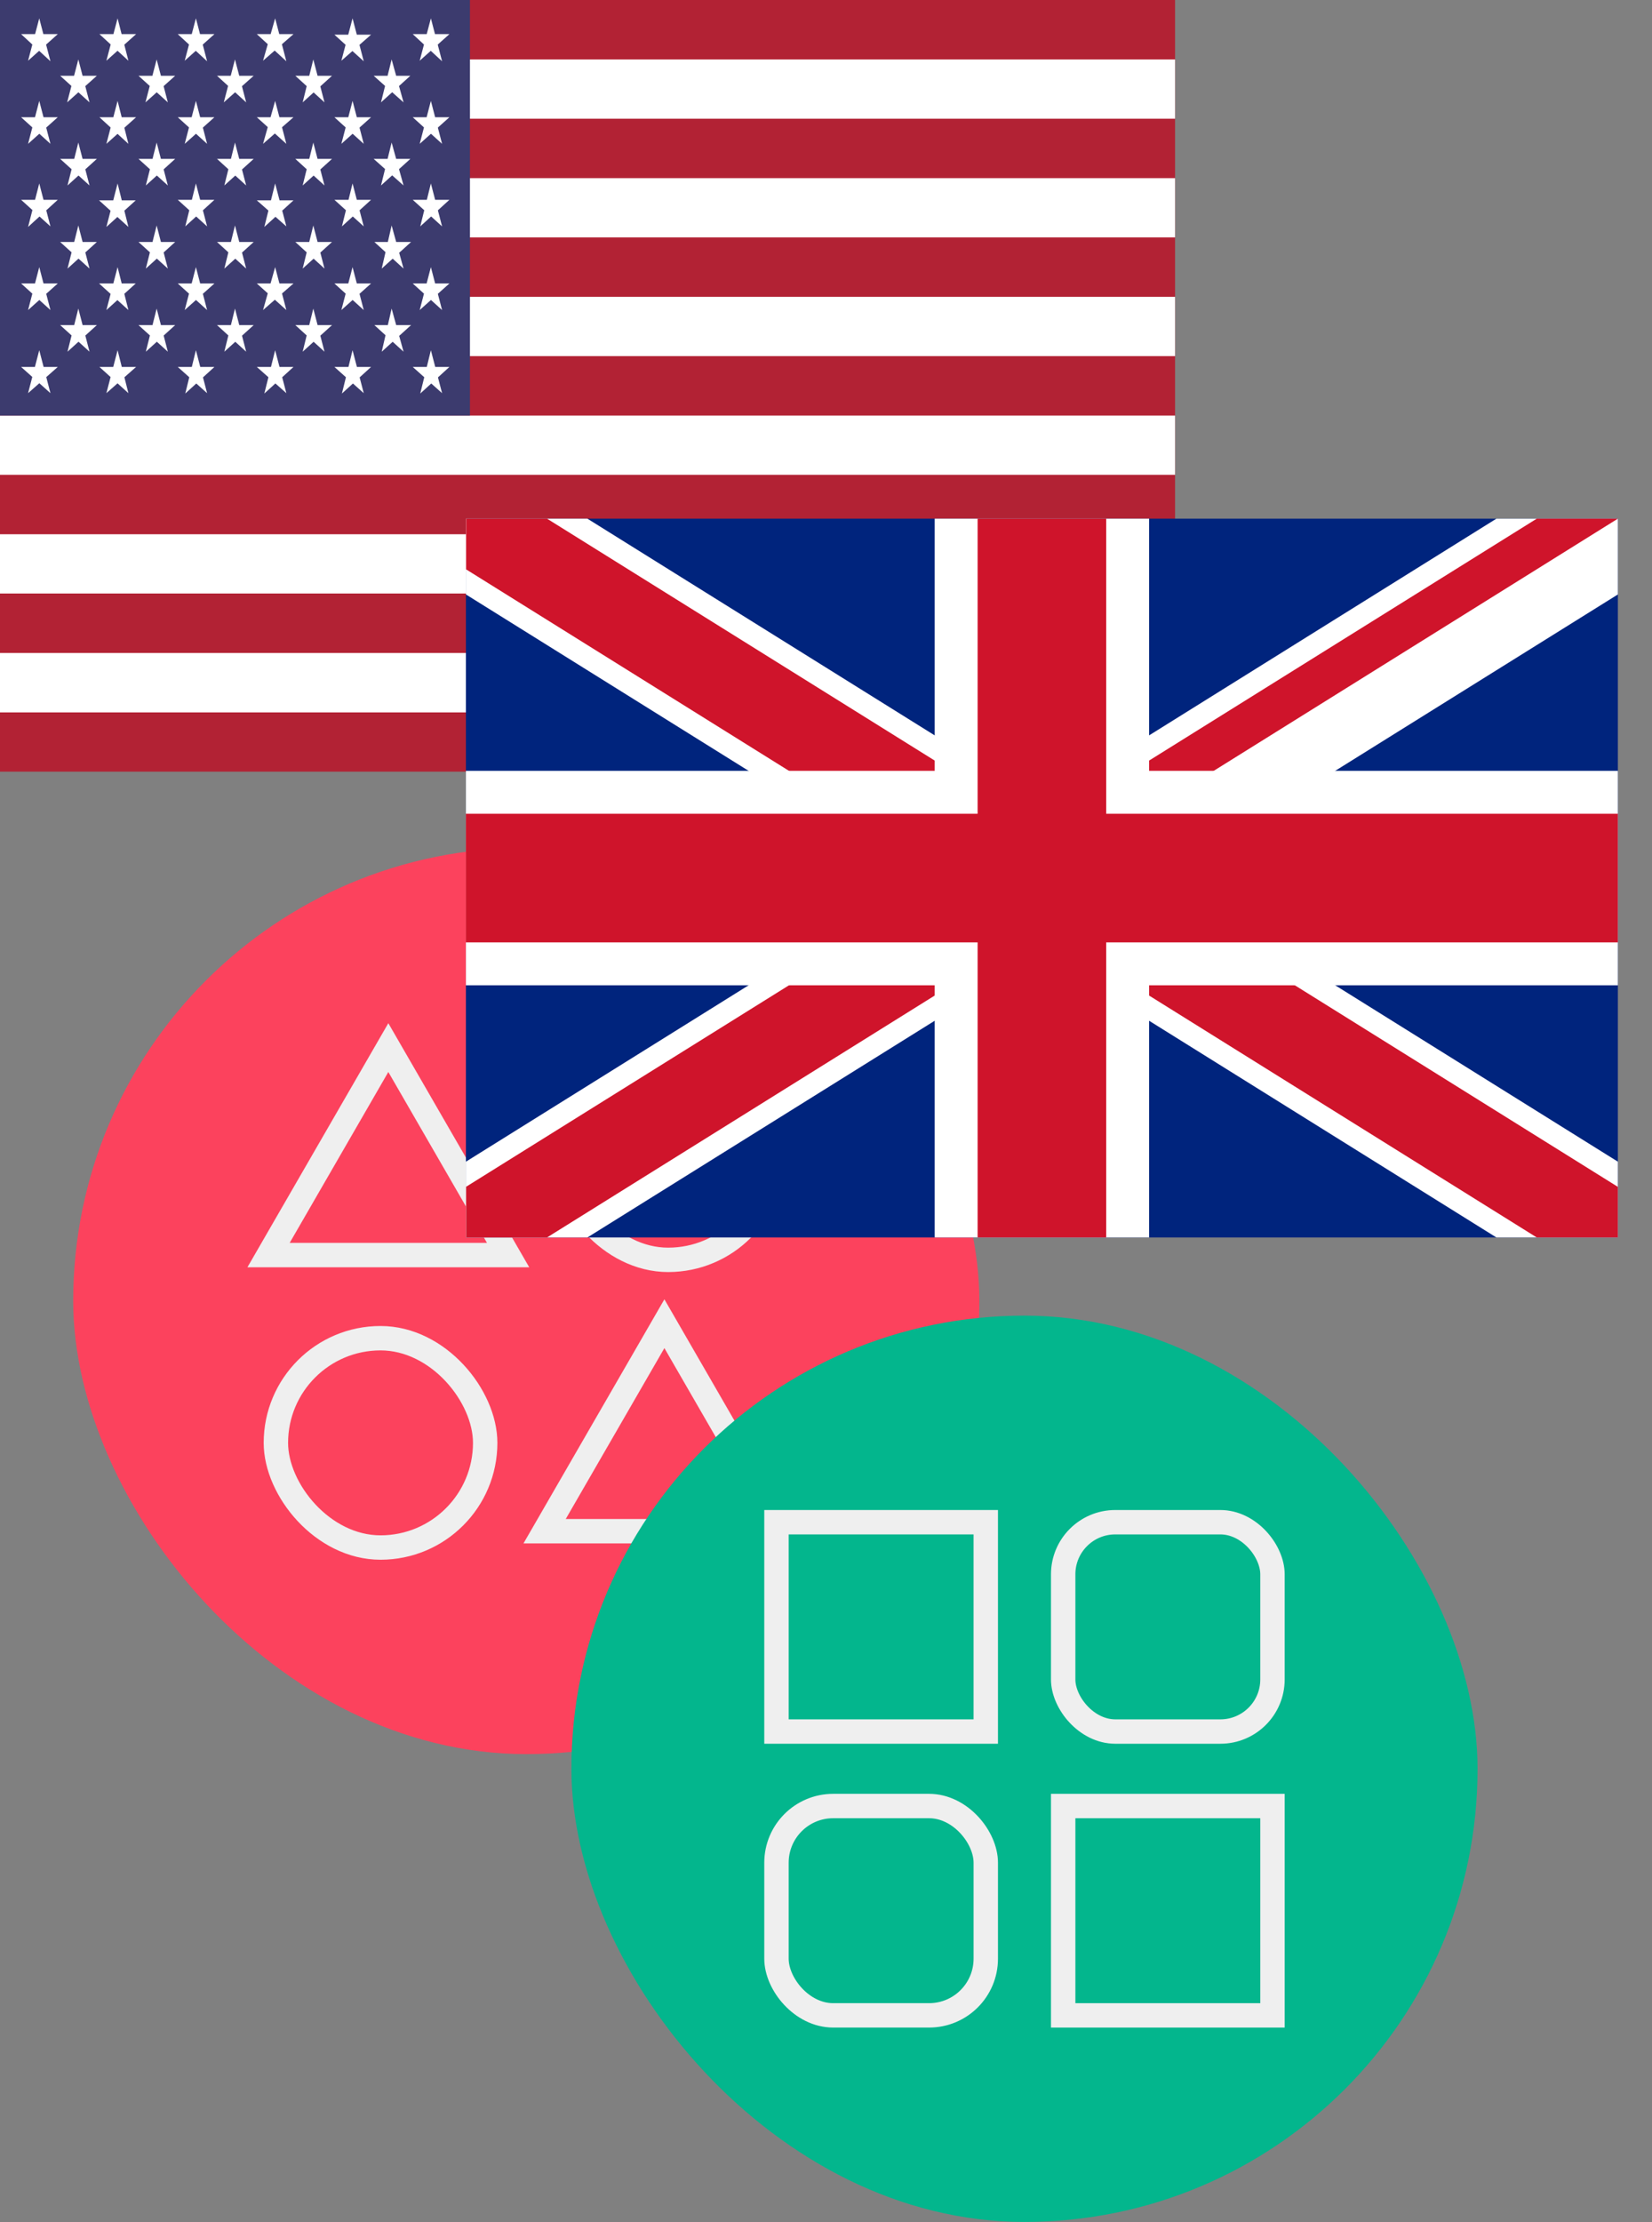 <svg viewBox="0 0 90.06 121.12" xmlns="http://www.w3.org/2000/svg" xmlns:xlink="http://www.w3.org/1999/xlink"><rect x="0" y="0" width="90.06" height="121.12" fill="#808080" stroke="none"/><clipPath id="a"><path d="m25.4 28.27v39.18h62.8v-39.18z"/></clipPath><clipPath id="b"><path d="m56.8 47.86h31.4v19.59h-31.4-31.39v-19.59-19.59h31.39 31.4z"/></clipPath><rect fill="#fc425d" height="49.4" rx="24.7" width="49.4" x="3.99" y="46.21"/><rect fill="none" height="11.41" rx="5.71" stroke="#efefef" stroke-miterlimit="10" stroke-width="1.33" width="11.41" x="15.04" y="72.94"/><rect fill="none" height="11.41" rx="5.71" stroke="#efefef" stroke-miterlimit="10" stroke-width="1.33" width="11.41" x="30.72" y="57.26"/><path d="m36.22 72.15-6.53 11.31h13.06z" fill="none" stroke="#efefef" stroke-miterlimit="10" stroke-width="1.33"/><path d="m21.17 57.1-6.53 11.31h13.06z" fill="none" stroke="#efefef" stroke-miterlimit="10" stroke-width="1.33"/><rect fill="#03b68d" height="49.4" rx="24.7" width="49.4" x="31.15" y="71.71"/><path d="m57.96 98.44h11.41v11.41h-11.41z" fill="none" stroke="#efefef" stroke-miterlimit="10" stroke-width="1.33" transform="matrix(-1 0 0 -1 127.33 208.29)"/><rect fill="none" height="11.41" rx="3.09" stroke="#efefef" stroke-miterlimit="10" stroke-width="1.33" transform="matrix(-1 0 0 -1 96.08 208.29)" width="11.41" x="42.34" y="98.44"/><path d="m42.34 82.97h11.41v11.41h-11.41z" fill="none" stroke="#efefef" stroke-miterlimit="10" stroke-width="1.33" transform="matrix(-1 0 0 -1 96.08 177.35)"/><rect fill="none" height="11.41" rx="2.84" stroke="#efefef" stroke-miterlimit="10" stroke-width="1.33" transform="matrix(-1 0 0 -1 127.33 177.35)" width="11.41" x="57.96" y="82.97"/><path d="m0 0h64.06v42.06h-64.06z" fill="#b22234"/><path d="m0 4.85h64.06m0 6.47h-64.06m0 6.48h64.06m0 6.47h-64.06m0 6.47h64.06m0 6.47h-64.06"/><path d="m64.06 38.83h-64.06v-3.24h64.06zm0-6.48h-64.06v-3.23h64.06zm0-6.47h-64.06v-3.23h64.06zm0-6.47h-64.06v-3.23h64.06zm0-6.47h-64.06v-3.23h64.06zm0-6.47h-64.06v-3.23h64.06z" fill="#fff"/><path d="m0 0h25.62v22.65h-25.62z" fill="#3c3b6e"/><g fill="#fff"><path d="m2.14 1 .61 2.34-1.6-1.48h2l-1.62 1.45z"/><path d="m2.14 5.5.61 2.34-1.6-1.45h2l-1.62 1.45z"/><path d="m2.14 10 .61 2.34-1.6-1.45h2l-1.62 1.48z"/><path d="m2.14 14.56.61 2.34-1.6-1.45h2l-1.62 1.45z"/><path d="m2.14 19.09.61 2.34-1.6-1.43h2l-1.62 1.43z"/><path d="m4.27 3.24.61 2.34-1.6-1.45h2l-1.62 1.45z"/><path d="m4.27 7.77.61 2.34-1.6-1.45h2l-1.6 1.45z"/><path d="m4.27 12.29.61 2.35-1.6-1.45h2l-1.6 1.45z"/><path d="m4.27 16.82.61 2.35-1.6-1.45h2l-1.6 1.45z"/><path d="m6.41 1 .59 2.31-1.58-1.45h2l-1.62 1.45z"/><path d="m6.41 5.5.59 2.34-1.58-1.45h2l-1.62 1.45z"/><path d="m6.41 10 .59 2.37-1.6-1.45h2l-1.6 1.45z"/><path d="m6.41 14.56.59 2.34-1.6-1.45h2l-1.6 1.45z"/><path d="m6.41 19.09.59 2.34-1.58-1.43h2l-1.62 1.43z"/><path d="m8.54 3.24.61 2.34-1.6-1.45h2l-1.62 1.45z"/><path d="m8.54 7.77.61 2.34-1.6-1.45h2l-1.6 1.45z"/><path d="m8.54 12.29.61 2.35-1.6-1.45h2l-1.6 1.45z"/><path d="m8.54 16.82.61 2.35-1.6-1.45h2l-1.6 1.45z"/><path d="m10.68 1 .61 2.34-1.6-1.48h2l-1.62 1.45z"/><path d="m10.68 5.5.61 2.34-1.6-1.45h2l-1.62 1.45z"/><path d="m10.68 10 .61 2.34-1.6-1.45h2l-1.59 1.45z"/><path d="m10.68 14.56.61 2.34-1.6-1.45h2l-1.62 1.45z"/><path d="m10.68 19.09.61 2.34-1.6-1.43h2l-1.59 1.45z"/><path d="m12.81 3.24.61 2.34-1.59-1.45h2l-1.63 1.45z"/><path d="m12.81 7.77.61 2.34-1.59-1.45h2l-1.6 1.45z"/><path d="m12.81 12.29.61 2.35-1.59-1.45h2l-1.6 1.45z"/><path d="m12.81 16.82.61 2.35-1.59-1.45h2l-1.6 1.45z"/><path d="m15 1 .61 2.34-1.61-1.48h2l-1.66 1.45z"/><path d="m15 5.5.61 2.34-1.61-1.45h2l-1.66 1.45z"/><path d="m15 10 .61 2.34-1.61-1.42h2l-1.59 1.45z"/><path d="m15 14.56.61 2.34-1.61-1.45h2l-1.66 1.45z"/><path d="m15 19.09.61 2.34-1.61-1.43h2l-1.59 1.45z"/><path d="m17.08 3.24.61 2.34-1.59-1.45h2l-1.6 1.45z"/><path d="m17.08 7.77.61 2.34-1.59-1.45h2l-1.6 1.45z"/><path d="m17.08 12.29.61 2.35-1.59-1.45h2l-1.6 1.45z"/><path d="m17.08 16.82.61 2.35-1.59-1.45h2l-1.6 1.45z"/><path d="m19.22 1 .61 2.34-1.6-1.45h2l-1.62 1.42z"/><path d="m19.22 5.5.61 2.34-1.6-1.45h2l-1.62 1.45z"/><path d="m19.22 10 .61 2.34-1.6-1.45h2l-1.59 1.45z"/><path d="m19.22 14.56.61 2.34-1.6-1.45h2l-1.62 1.45z"/><path d="m19.22 19.09.61 2.34-1.6-1.43h2l-1.59 1.45z"/><path d="m21.35 3.24.65 2.34-1.63-1.45h2l-1.6 1.45z"/><path d="m21.35 7.77.65 2.34-1.63-1.45h2l-1.6 1.45z"/><path d="m21.35 12.29.65 2.35-1.59-1.45h2l-1.6 1.45z"/><path d="m21.35 16.82.65 2.35-1.59-1.45h2l-1.6 1.45z"/><path d="m23.49 1 .61 2.34-1.6-1.48h2l-1.62 1.45z"/><path d="m23.49 5.5.61 2.34-1.6-1.45h2l-1.62 1.45z"/><path d="m23.49 10 .61 2.34-1.6-1.45h2l-1.59 1.45z"/><path d="m23.49 14.56.61 2.34-1.6-1.45h2l-1.62 1.45z"/><path d="m23.49 19.09.61 2.34-1.6-1.43h2l-1.59 1.45z"/></g><g clip-path="url(#a)"><path d="m25.4 28.27v39.18h62.8v-39.18z" fill="#00247d"/><path d="m25.4 28.27 62.8 39.18m0-39.18-62.8 39.18" stroke="#fff" stroke-width="7.01"/><g clip-path="url(#b)"><path d="m25.4 28.27 62.8 39.18m0-39.18-62.8 39.18" stroke="#cf142b" stroke-width="4.68"/></g><path d="m56.8 28.27v39.18m-31.4-19.59h62.8" stroke="#fff" stroke-width="11.69"/><path d="m56.8 28.27v39.18m-31.4-19.59h62.8" stroke="#cf142b" stroke-width="7.01"/></g></svg>